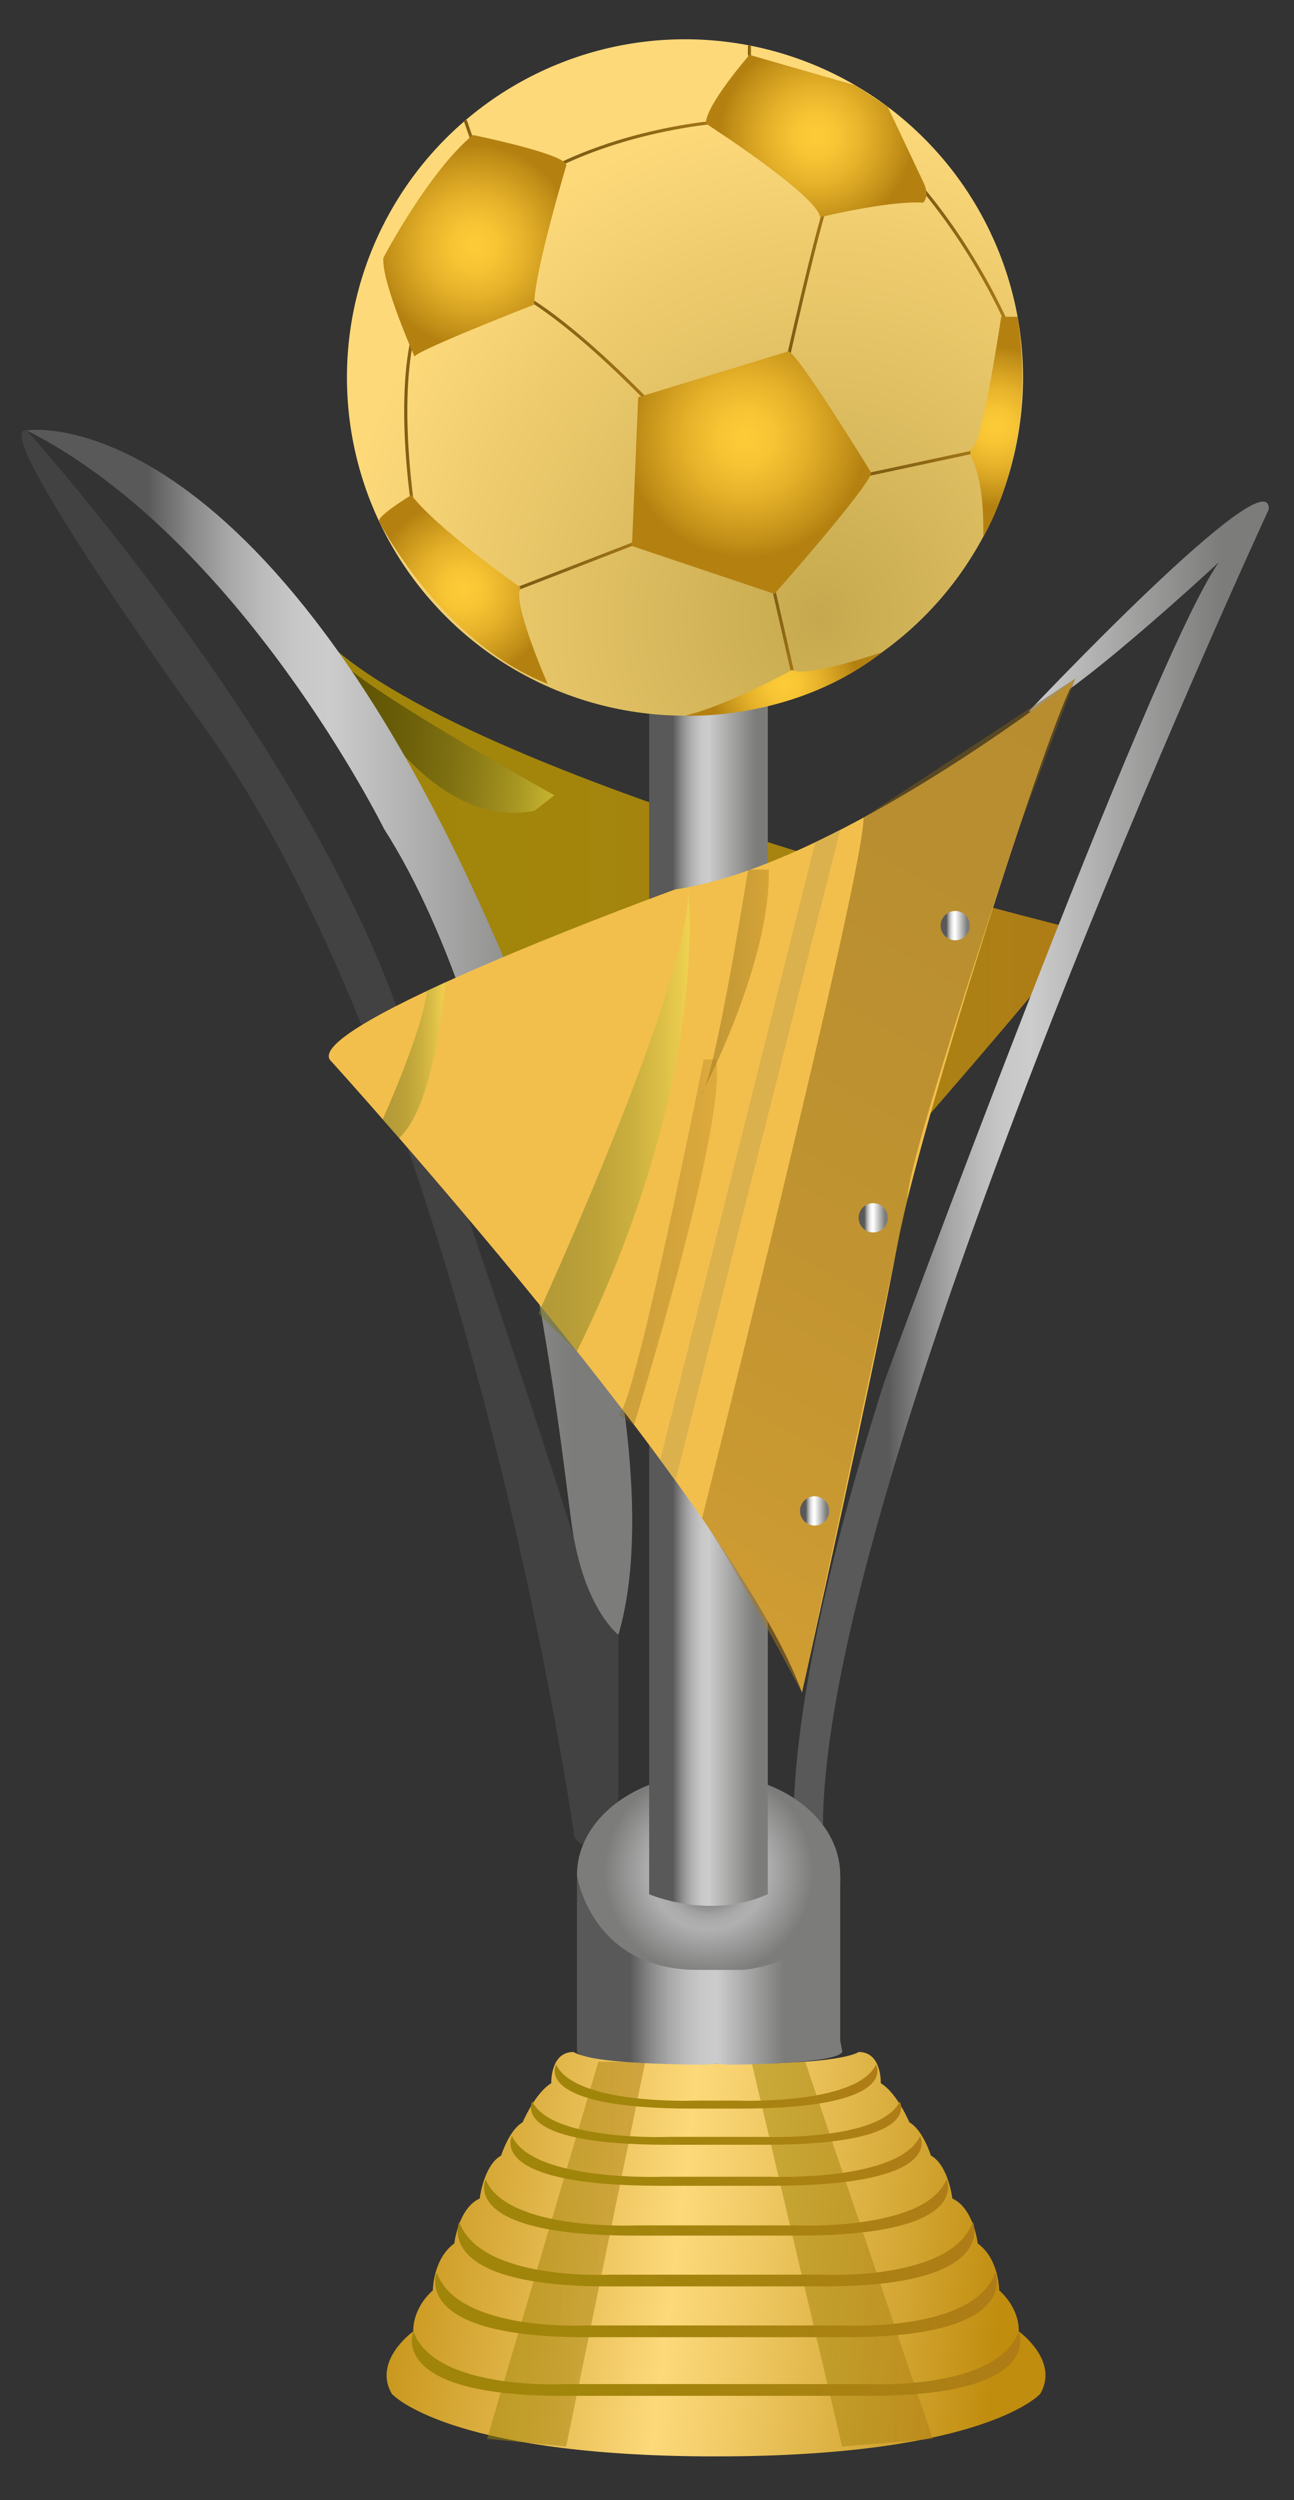 <?xml version="1.0" encoding="utf-8"?>
<!-- Generator: Adobe Illustrator 16.0.3, SVG Export Plug-In . SVG Version: 6.00 Build 0)  -->
<!DOCTYPE svg PUBLIC "-//W3C//DTD SVG 1.1//EN" "http://www.w3.org/Graphics/SVG/1.1/DTD/svg11.dtd">
<svg version="1.1" id="Capa_1" xmlns="http://www.w3.org/2000/svg" xmlns:xlink="http://www.w3.org/1999/xlink" x="0px" y="0px"
	 width="205.049px" height="396px" viewBox="0 0 205.049 396" enable-background="new 0 0 205.049 396" xml:space="preserve">
<rect x="0" y="0" width="205.049" height="396" fill="#333333" stroke="none"/>
<linearGradient id="SVGID_1_" gradientUnits="userSpaceOnUse" x1="49.407" y1="258.587" x2="171.339" y2="258.587" gradientTransform="matrix(1 0 0 -1 0 397)">
	<stop  offset="0" style="stop-color:#A0850A"/>
	<stop  offset="0.251" style="stop-color:#A2850B"/>
	<stop  offset="0.544" style="stop-color:#A6840F"/>
	<stop  offset="0.858" style="stop-color:#AC8014"/>
	<stop  offset="1" style="stop-color:#AF7C17"/>
</linearGradient>
<path fill="url(#SVGID_1_)" d="M49.407,99.111c0,0,24.757,30.019,36.826,71.177l60.036,7.427c0,0,25.377-29.09,25.067-30.328
	C171.336,147.388,68.594,122.63,49.407,99.111z"/>
<linearGradient id="SVGID_2_" gradientUnits="userSpaceOnUse" x1="56.454" y1="281.74" x2="93.221" y2="281.74" gradientTransform="matrix(0.995 0.103 0.103 -0.995 -33.235 389.069)">
	<stop  offset="0" style="stop-color:#1C2000"/>
	<stop  offset="0.112" style="stop-color:#202400"/>
	<stop  offset="0.242" style="stop-color:#2C2F02"/>
	<stop  offset="0.382" style="stop-color:#3E400C"/>
	<stop  offset="0.529" style="stop-color:#595A18"/>
	<stop  offset="0.68" style="stop-color:#7D7B26"/>
	<stop  offset="0.837" style="stop-color:#ACA839"/>
	<stop  offset="0.994" style="stop-color:#E9E353"/>
	<stop  offset="1" style="stop-color:#ECE655"/>
</linearGradient>
<path opacity="0.5" fill="url(#SVGID_2_)" enable-background="new    " d="M53.189,103.691c0,0,13.144,28.435,31.497,24.742
	l3.152-2.472C87.838,125.961,54.652,107.577,53.189,103.691z"/>
<linearGradient id="SVGID_3_" gradientUnits="userSpaceOnUse" x1="55.384" y1="47.556" x2="159.041" y2="35" gradientTransform="matrix(1 0 0 -1 0 397)">
	<stop  offset="0" style="stop-color:#BF8C0C"/>
	<stop  offset="0.258" style="stop-color:#DDB042"/>
	<stop  offset="0.5" style="stop-color:#FDD97A"/>
	<stop  offset="0.621" style="stop-color:#F0C964"/>
	<stop  offset="0.865" style="stop-color:#D1A32F"/>
	<stop  offset="1" style="stop-color:#C08D0E"/>
</linearGradient>
<path fill="url(#SVGID_3_)" d="M113.467,326.879h4.021c16.402,0,18.568-1.855,18.568-1.855c3.715,0,3.512,4.949,3.512,4.949
	c2.584,1.549,4.533,6.19,4.533,6.19c2.168,1.235,3.405,5.259,3.405,5.259c2.785,1.549,3.404,6.811,3.404,6.811
	c3.403,1.548,4.022,7.117,4.022,7.117c3.403,2.478,3.403,7.428,3.403,7.428c3.403,3.096,3.097,6.498,3.097,6.498
	s6.496,4.643,3.402,9.902c0,0-8.459,9.592-49.412,9.902c0,0-1.958,0-1.96,0h-1.958c-40.954-0.311-49.412-9.902-49.412-9.902
	c-3.095-5.261,3.403-9.902,3.403-9.902s-0.309-3.402,3.096-6.498c0,0-0.001-4.95,3.403-7.428c0,0,0.62-5.569,4.023-7.117
	c0,0,0.618-5.262,3.403-6.811c0,0,1.239-4.021,3.404-5.259c0,0,1.95-4.642,4.534-6.19c0,0-0.201-4.949,3.513-4.949
	c0,0,2.167,1.855,18.568,1.855C109.444,326.879,113.465,326.879,113.467,326.879z"/>
<linearGradient id="SVGID_4_" gradientUnits="userSpaceOnUse" x1="77.179" y1="39.949" x2="102.245" y2="39.949" gradientTransform="matrix(1 0 0 -1 0 397)">
	<stop  offset="0" style="stop-color:#A0850A"/>
	<stop  offset="0.251" style="stop-color:#A2850B"/>
	<stop  offset="0.544" style="stop-color:#A6840F"/>
	<stop  offset="0.858" style="stop-color:#AC8014"/>
	<stop  offset="1" style="stop-color:#AF7C17"/>
</linearGradient>
<polygon opacity="0.5" fill="url(#SVGID_4_)" enable-background="new    " points="77.179,386.297 94.819,326.568 102.245,326.568 
	89.712,387.534 "/>
<linearGradient id="SVGID_5_" gradientUnits="userSpaceOnUse" x1="119.08" y1="39.949" x2="147.811" y2="39.949" gradientTransform="matrix(1 0 0 -1 0 397)">
	<stop  offset="0" style="stop-color:#A0850A"/>
	<stop  offset="0.251" style="stop-color:#A2850B"/>
	<stop  offset="0.544" style="stop-color:#A6840F"/>
	<stop  offset="0.858" style="stop-color:#AC8014"/>
	<stop  offset="1" style="stop-color:#AF7C17"/>
</linearGradient>
<polygon opacity="0.5" fill="url(#SVGID_5_)" enable-background="new    " points="147.812,386.297 127.592,326.568 119.08,326.568 
	133.446,387.534 "/>
<path fill="#424242" d="M97.993,258.951v32.029c0,0-5.106,3.25-6.963,0c0,0-16.711-118.371-59.417-176.859
	c0,0-33.887-46.884-27.388-45.956c0,0,42.706,47.348,58.489,90.983c0,0,26.556,77.32,30.917,93.435L97.993,258.951z"/>
<linearGradient id="SVGID_6_" gradientUnits="userSpaceOnUse" x1="4.225" y1="233.486" x2="100.186" y2="233.486" gradientTransform="matrix(1 0 0 -1 0 397)">
	<stop  offset="0.2" style="stop-color:#595959"/>
	<stop  offset="0.216" style="stop-color:#656565"/>
	<stop  offset="0.274" style="stop-color:#8A8A8A"/>
	<stop  offset="0.332" style="stop-color:#A7A7A7"/>
	<stop  offset="0.389" style="stop-color:#BBBBBB"/>
	<stop  offset="0.446" style="stop-color:#C8C8C8"/>
	<stop  offset="0.5" style="stop-color:#CCCCCC"/>
	<stop  offset="0.9" style="stop-color:#7C7C7B"/>
</linearGradient>
<path fill="url(#SVGID_6_)" d="M4.225,68.165c0,0,37.136-6.035,75.2,82.627c0,0,28.78,73.343,18.568,108.158
	c0,0-5.57-4.179-7.428-17.64c-1.856-13.463-8.355-76.594-29.708-110.016C60.857,131.296,38.111,85.34,4.225,68.165z"/>
<linearGradient id="SVGID_7_" gradientUnits="userSpaceOnUse" x1="125.738" y1="205.982" x2="201.048" y2="205.982" gradientTransform="matrix(1 0 0 -1 0 397)">
	<stop  offset="0.2" style="stop-color:#595959"/>
	<stop  offset="0.216" style="stop-color:#656565"/>
	<stop  offset="0.274" style="stop-color:#8A8A8A"/>
	<stop  offset="0.332" style="stop-color:#A7A7A7"/>
	<stop  offset="0.389" style="stop-color:#BBBBBB"/>
	<stop  offset="0.446" style="stop-color:#C8C8C8"/>
	<stop  offset="0.5" style="stop-color:#CCCCCC"/>
	<stop  offset="0.9" style="stop-color:#7C7C7B"/>
</linearGradient>
<path fill="url(#SVGID_7_)" d="M162.979,112.728c0,0,38.529-40.85,38.064-32.03c0,0-73.343,158.395-70.559,211.725
	c0,0,0.465,10.162-2.784,10.162c0,0-9.284-15.783,12.532-84.021c0,0,42.242-114.656,52.92-129.512
	C193.153,89.054,167.623,112.728,162.979,112.728z"/>
<linearGradient id="SVGID_8_" gradientUnits="userSpaceOnUse" x1="65.255" y1="22.618" x2="161.679" y2="22.618" gradientTransform="matrix(1 0 0 -1 0 397)">
	<stop  offset="0" style="stop-color:#A0850A"/>
	<stop  offset="0.251" style="stop-color:#A2850B"/>
	<stop  offset="0.544" style="stop-color:#A6840F"/>
	<stop  offset="0.858" style="stop-color:#AC8014"/>
	<stop  offset="1" style="stop-color:#AF7C17"/>
</linearGradient>
<path fill="url(#SVGID_8_)" d="M113.467,379.489h24.448c27.852,0,23.52-10.214,23.52-10.214c-3.406,9.44-23.863,8.355-23.863,8.355
	s-24.104,0-24.105,0H89.361c0,0-20.458,1.085-23.862-8.355c0,0-4.333,10.214,23.52,10.214
	C89.018,379.489,113.465,379.489,113.467,379.489z"/>
<linearGradient id="SVGID_9_" gradientUnits="userSpaceOnUse" x1="68.963" y1="31.901" x2="157.97" y2="31.901" gradientTransform="matrix(1 0 0 -1 0 397)">
	<stop  offset="0" style="stop-color:#A0850A"/>
	<stop  offset="0.251" style="stop-color:#A2850B"/>
	<stop  offset="0.544" style="stop-color:#A6840F"/>
	<stop  offset="0.858" style="stop-color:#AC8014"/>
	<stop  offset="1" style="stop-color:#AF7C17"/>
</linearGradient>
<path fill="url(#SVGID_9_)" d="M113.467,370.205h20.738c27.853,0,23.521-10.213,23.521-10.213c-3.404,9.439-23.86,8.355-23.86,8.355
	h-20.397h-0.002H93.069c0,0-20.458,1.084-23.862-8.355c0,0-4.333,10.213,23.52,10.213H113.467"/>
<linearGradient id="SVGID_10_" gradientUnits="userSpaceOnUse" x1="72.528" y1="39.949" x2="154.405" y2="39.949" gradientTransform="matrix(1 0 0 -1 0 397)">
	<stop  offset="0" style="stop-color:#A0850A"/>
	<stop  offset="0.251" style="stop-color:#A2850B"/>
	<stop  offset="0.544" style="stop-color:#A6840F"/>
	<stop  offset="0.858" style="stop-color:#AC8014"/>
	<stop  offset="1" style="stop-color:#AF7C17"/>
</linearGradient>
<path fill="url(#SVGID_10_)" d="M113.467,362.157h17.175c27.852,0,23.52-10.212,23.52-10.212
	c-3.403,9.438-23.861,8.354-23.861,8.354s-16.832,0-16.834,0H96.633c0,0-20.457,1.084-23.861-8.354c0,0-4.333,10.212,23.519,10.212
	C96.291,362.157,113.465,362.157,113.467,362.157z"/>
<linearGradient id="SVGID_11_" gradientUnits="userSpaceOnUse" x1="76.707" y1="47.333" x2="150.227" y2="47.333" gradientTransform="matrix(1 0 0 -1 0 397)">
	<stop  offset="0" style="stop-color:#A0850A"/>
	<stop  offset="0.251" style="stop-color:#A2850B"/>
	<stop  offset="0.544" style="stop-color:#A6840F"/>
	<stop  offset="0.858" style="stop-color:#AC8014"/>
	<stop  offset="1" style="stop-color:#AF7C17"/>
</linearGradient>
<path fill="url(#SVGID_11_)" d="M113.467,354.111h12.995c27.854,0,23.521-8.889,23.521-8.889
	c-3.403,8.217-23.861,7.272-23.861,7.272h-12.654h-0.002h-12.653c0,0-20.458,0.942-23.862-7.272c0,0-4.333,8.889,23.518,8.889
	H113.467"/>
<linearGradient id="SVGID_12_" gradientUnits="userSpaceOnUse" x1="80.883" y1="54.717" x2="146.05" y2="54.717" gradientTransform="matrix(1 0 0 -1 0 397)">
	<stop  offset="0" style="stop-color:#A0850A"/>
	<stop  offset="0.251" style="stop-color:#A2850B"/>
	<stop  offset="0.544" style="stop-color:#A6840F"/>
	<stop  offset="0.858" style="stop-color:#AC8014"/>
	<stop  offset="1" style="stop-color:#AF7C17"/>
</linearGradient>
<path fill="url(#SVGID_12_)" d="M113.467,346.221h8.819c27.852,0,23.52-7.875,23.52-7.875c-3.404,7.279-23.863,6.441-23.863,6.441
	s-8.476,0-8.478,0h-8.476c0,0-20.458,0.838-23.862-6.441c0,0-4.333,7.875,23.519,7.875h8.819"/>
<linearGradient id="SVGID_13_" gradientUnits="userSpaceOnUse" x1="84.132" y1="60.706" x2="142.802" y2="60.706" gradientTransform="matrix(1 0 0 -1 0 397)">
	<stop  offset="0" style="stop-color:#A0850A"/>
	<stop  offset="0.251" style="stop-color:#A2850B"/>
	<stop  offset="0.544" style="stop-color:#A6840F"/>
	<stop  offset="0.858" style="stop-color:#AC8014"/>
	<stop  offset="1" style="stop-color:#AF7C17"/>
</linearGradient>
<path fill="url(#SVGID_13_)" d="M113.467,339.721h7.935c25.08,0,21.181-6.854,21.181-6.854c-3.065,6.336-21.487,5.607-21.487,5.607
	s-7.627,0-7.629,0h-7.627c0,0-18.421,0.729-21.487-5.607c0,0-3.901,6.854,21.18,6.854
	C105.53,339.721,113.465,339.721,113.467,339.721z"/>
<linearGradient id="SVGID_14_" gradientUnits="userSpaceOnUse" x1="87.894" y1="66.486" x2="139.039" y2="66.486" gradientTransform="matrix(1 0 0 -1 0 397)">
	<stop  offset="0" style="stop-color:#A0850A"/>
	<stop  offset="0.251" style="stop-color:#A2850B"/>
	<stop  offset="0.544" style="stop-color:#A6840F"/>
	<stop  offset="0.858" style="stop-color:#AC8014"/>
	<stop  offset="1" style="stop-color:#AF7C17"/>
</linearGradient>
<path fill="url(#SVGID_14_)" d="M113.467,332.729h3.425c0,0,18.797,0.74,21.924-5.696c0,0,3.98,6.963-21.608,6.963
	c0,0-3.739,0-3.741,0h-3.738c-25.591,0-21.609-6.963-21.609-6.963c3.128,6.438,21.923,5.696,21.923,5.696H113.467"/>
<linearGradient id="SVGID_15_" gradientUnits="userSpaceOnUse" x1="95.137" y1="84.976" x2="127.399" y2="84.976" gradientTransform="matrix(1 0 0 -1 0 397)">
	<stop  offset="0.146" style="stop-color:#595959"/>
	<stop  offset="0.168" style="stop-color:#656565"/>
	<stop  offset="0.251" style="stop-color:#8A8A8A"/>
	<stop  offset="0.333" style="stop-color:#A7A7A7"/>
	<stop  offset="0.415" style="stop-color:#BBBBBB"/>
	<stop  offset="0.495" style="stop-color:#C8C8C8"/>
	<stop  offset="0.573" style="stop-color:#CCCCCC"/>
	<stop  offset="0.9" style="stop-color:#7C7C7B"/>
</linearGradient>
<path fill="url(#SVGID_15_)" d="M133.14,297.016v26.228l0.348,1.78c-1.2,2.011-18.241,2.009-18.241,2.009l-1.78-0.152l-1.958,0.152
	c0,0-18.761,0.002-20.083-2.009v-28.008H133.14z"/>
<radialGradient id="SVGID_16_" cx="112.284" cy="100.488" r="18.382" gradientTransform="matrix(1 0 0 -1 0 397)" gradientUnits="userSpaceOnUse">
	<stop  offset="0.2" style="stop-color:#595959"/>
	<stop  offset="0.251" style="stop-color:#767676"/>
	<stop  offset="0.307" style="stop-color:#909090"/>
	<stop  offset="0.367" style="stop-color:#A2A2A2"/>
	<stop  offset="0.429" style="stop-color:#ACACAC"/>
	<stop  offset="0.5" style="stop-color:#B0B0B0"/>
	<stop  offset="0.9" style="stop-color:#7C7C7B"/>
</radialGradient>
<path fill="url(#SVGID_16_)" d="M133.14,297.016c0-8.847-9.339-16.016-20.856-16.016c-11.521,0-20.858,7.169-20.858,16.016
	c0,0,2.158,14.93,18.985,15.008h3.056h4.256C117.722,312.023,133.472,310.941,133.14,297.016z"/>
<linearGradient id="SVGID_17_" gradientUnits="userSpaceOnUse" x1="102.867" y1="193.405" x2="121.667" y2="193.405" gradientTransform="matrix(1 0 0 -1 0 397)">
	<stop  offset="0.2" style="stop-color:#595959"/>
	<stop  offset="0.216" style="stop-color:#656565"/>
	<stop  offset="0.274" style="stop-color:#8A8A8A"/>
	<stop  offset="0.332" style="stop-color:#A7A7A7"/>
	<stop  offset="0.389" style="stop-color:#BBBBBB"/>
	<stop  offset="0.446" style="stop-color:#C8C8C8"/>
	<stop  offset="0.5" style="stop-color:#CCCCCC"/>
	<stop  offset="0.9" style="stop-color:#7C7C7B"/>
</linearGradient>
<path fill="url(#SVGID_17_)" d="M121.667,300.033V105.301h-18.8v194.732C102.867,300.033,112.382,304.21,121.667,300.033z"/>
<path fill="#F2BF4C" d="M170.408,107.467c0,0-37.755,29.708-63.441,33.422c0,0-60.345,21.973-54.465,27.233
	c0,0,63.75,70.248,74.583,99.956c0,0,12.068-54.155,15.162-71.176C145.341,179.882,166.384,113.655,170.408,107.467z"/>
<linearGradient id="SVGID_18_" gradientUnits="userSpaceOnUse" x1="181.117" y1="283.351" x2="100.739" y2="144.132" gradientTransform="matrix(1 0 0 -1 0 397)">
	<stop  offset="0" style="stop-color:#7D5C14"/>
	<stop  offset="0.248" style="stop-color:#815F14"/>
	<stop  offset="0.537" style="stop-color:#8D6715"/>
	<stop  offset="0.846" style="stop-color:#A17417"/>
	<stop  offset="1" style="stop-color:#AF7C17"/>
</linearGradient>
<path opacity="0.5" fill="url(#SVGID_18_)" enable-background="new    " d="M111.253,240.495c0,0,25.76-102.599,25.592-111.005
	l33.563-22.023l-8.903,23.646c0,0-18.021,53.47-17.712,58.856l-16.709,78.109C127.083,268.079,116.054,247.25,111.253,240.495z"/>
<linearGradient id="SVGID_19_" gradientUnits="userSpaceOnUse" x1="85.304" y1="219.705" x2="109.283" y2="219.705" gradientTransform="matrix(1 0 0 -1 0 397)">
	<stop  offset="0" style="stop-color:#767621"/>
	<stop  offset="0.178" style="stop-color:#7B7A23"/>
	<stop  offset="0.387" style="stop-color:#898727"/>
	<stop  offset="0.61" style="stop-color:#A39F30"/>
	<stop  offset="0.843" style="stop-color:#CAC442"/>
	<stop  offset="1" style="stop-color:#ECE655"/>
</linearGradient>
<path opacity="0.5" fill="url(#SVGID_19_)" enable-background="new    " d="M85.304,208.045c0,0,24.771-53.922,23.681-67.502
	c0,0,4.029,29.681-17.562,73.504L85.304,208.045z"/>
<linearGradient id="SVGID_20_" gradientUnits="userSpaceOnUse" x1="111.048" y1="241.367" x2="121.827" y2="241.367" gradientTransform="matrix(1 0 0 -1 0 397)">
	<stop  offset="0" style="stop-color:#7D5C14"/>
	<stop  offset="0.248" style="stop-color:#815F14"/>
	<stop  offset="0.537" style="stop-color:#8D6715"/>
	<stop  offset="0.846" style="stop-color:#A17417"/>
	<stop  offset="1" style="stop-color:#AF7C17"/>
</linearGradient>
<path opacity="0.4" fill="url(#SVGID_20_)" enable-background="new    " d="M118.549,137.733c0,0-5.342,33.613-7.501,35.8
	c0,0,11.122-20.925,10.771-35.8H118.549z"/>
<polygon opacity="0.6" fill="#CCA951" enable-background="new    " points="129.196,133.405 104.621,231.24 107.022,234.531 
	133.146,131.45 "/>
<linearGradient id="SVGID_21_" gradientUnits="userSpaceOnUse" x1="60.647" y1="229.051" x2="70.513" y2="229.051" gradientTransform="matrix(1 0 0 -1 0 397)">
	<stop  offset="0" style="stop-color:#767621"/>
	<stop  offset="0.178" style="stop-color:#7B7A23"/>
	<stop  offset="0.387" style="stop-color:#898727"/>
	<stop  offset="0.61" style="stop-color:#A39F30"/>
	<stop  offset="0.843" style="stop-color:#CAC442"/>
	<stop  offset="1" style="stop-color:#ECE655"/>
</linearGradient>
<path opacity="0.5" fill="url(#SVGID_21_)" enable-background="new    " d="M60.647,177.294c0,0,6.377-14.17,7.007-20.336
	l2.859-1.327c0,0-1.476,19.452-7.269,24.636L60.647,177.294z"/>
<linearGradient id="SVGID_22_" gradientUnits="userSpaceOnUse" x1="149.054" y1="250.385" x2="153.696" y2="250.385" gradientTransform="matrix(1 0 0 -1 0 397)">
	<stop  offset="0.2" style="stop-color:#595959"/>
	<stop  offset="0.216" style="stop-color:#6A6A6A"/>
	<stop  offset="0.264" style="stop-color:#979797"/>
	<stop  offset="0.313" style="stop-color:#BDBDBD"/>
	<stop  offset="0.361" style="stop-color:#DADADA"/>
	<stop  offset="0.408" style="stop-color:#EEEEEE"/>
	<stop  offset="0.455" style="stop-color:#FBFBFB"/>
	<stop  offset="0.5" style="stop-color:#FFFFFF"/>
	<stop  offset="0.9" style="stop-color:#7C7C7B"/>
</linearGradient>
<circle fill="url(#SVGID_22_)" cx="151.375" cy="146.615" r="2.321"/>
<linearGradient id="SVGID_23_" gradientUnits="userSpaceOnUse" x1="136.058" y1="204.102" x2="140.699" y2="204.102" gradientTransform="matrix(1 0 0 -1 0 397)">
	<stop  offset="0.2" style="stop-color:#595959"/>
	<stop  offset="0.216" style="stop-color:#6A6A6A"/>
	<stop  offset="0.264" style="stop-color:#979797"/>
	<stop  offset="0.313" style="stop-color:#BDBDBD"/>
	<stop  offset="0.361" style="stop-color:#DADADA"/>
	<stop  offset="0.408" style="stop-color:#EEEEEE"/>
	<stop  offset="0.455" style="stop-color:#FBFBFB"/>
	<stop  offset="0.5" style="stop-color:#FFFFFF"/>
	<stop  offset="0.9" style="stop-color:#7C7C7B"/>
</linearGradient>
<circle fill="url(#SVGID_23_)" cx="138.378" cy="192.899" r="2.321"/>
<linearGradient id="SVGID_24_" gradientUnits="userSpaceOnUse" x1="126.772" y1="157.68" x2="131.415" y2="157.68" gradientTransform="matrix(1 0 0 -1 0 397)">
	<stop  offset="0.2" style="stop-color:#595959"/>
	<stop  offset="0.216" style="stop-color:#6A6A6A"/>
	<stop  offset="0.264" style="stop-color:#979797"/>
	<stop  offset="0.313" style="stop-color:#BDBDBD"/>
	<stop  offset="0.361" style="stop-color:#DADADA"/>
	<stop  offset="0.408" style="stop-color:#EEEEEE"/>
	<stop  offset="0.455" style="stop-color:#FBFBFB"/>
	<stop  offset="0.5" style="stop-color:#FFFFFF"/>
	<stop  offset="0.9" style="stop-color:#7C7C7B"/>
</linearGradient>
<circle fill="url(#SVGID_24_)" cx="129.094" cy="239.32" r="2.321"/>
<linearGradient id="SVGID_25_" gradientUnits="userSpaceOnUse" x1="97.992" y1="200.252" x2="113.625" y2="200.252" gradientTransform="matrix(1 0 0 -1 0 397)">
	<stop  offset="0" style="stop-color:#7D5C14"/>
	<stop  offset="0.248" style="stop-color:#815F14"/>
	<stop  offset="0.537" style="stop-color:#8D6715"/>
	<stop  offset="0.846" style="stop-color:#A17417"/>
	<stop  offset="1" style="stop-color:#AF7C17"/>
</linearGradient>
<path opacity="0.3" fill="url(#SVGID_25_)" enable-background="new    " d="M111.507,167.813c0,0-11.04,55.703-13.515,56.323
	l2.475,1.548c0,0,14.854-47.969,12.998-57.872L111.507,167.813L111.507,167.813z"/>
<radialGradient id="SVGID_26_" cx="161.221" cy="345.582" r="80.313" gradientTransform="matrix(0.985 0.174 0.184 -1.037 -92.298 428.076)" gradientUnits="userSpaceOnUse">
	<stop  offset="0" style="stop-color:#C6A94E"/>
	<stop  offset="0.961" style="stop-color:#FDD97A"/>
</radialGradient>
<circle fill="url(#SVGID_26_)" cx="108.547" cy="59.789" r="53.57"/>
<linearGradient id="SVGID_27_" gradientUnits="userSpaceOnUse" x1="133.878" y1="323.531" x2="157.058" y2="323.531" gradientTransform="matrix(1 0 0 -1 0 397)">
	<stop  offset="0" style="stop-color:#7D5C14"/>
	<stop  offset="0.248" style="stop-color:#815F14"/>
	<stop  offset="0.537" style="stop-color:#8D6715"/>
	<stop  offset="0.846" style="stop-color:#A17417"/>
	<stop  offset="1" style="stop-color:#AF7C17"/>
</linearGradient>
<line fill="none" stroke="url(#SVGID_27_)" stroke-width="0.5" stroke-miterlimit="10" x1="157.005" y1="70.996" x2="133.931" y2="75.941"/>
<linearGradient id="SVGID_28_" gradientUnits="userSpaceOnUse" x1="121.653" y1="297.693" x2="126.265" y2="297.693" gradientTransform="matrix(1 0 0 -1 0 397)">
	<stop  offset="0" style="stop-color:#7D5C14"/>
	<stop  offset="0.248" style="stop-color:#815F14"/>
	<stop  offset="0.537" style="stop-color:#8D6715"/>
	<stop  offset="0.846" style="stop-color:#A17417"/>
	<stop  offset="1" style="stop-color:#AF7C17"/>
</linearGradient>
<line fill="none" stroke="url(#SVGID_28_)" stroke-width="0.5" stroke-miterlimit="10" x1="126.021" y1="108.332" x2="121.897" y2="90.281"/>
<linearGradient id="SVGID_29_" gradientUnits="userSpaceOnUse" x1="79.776" y1="307.463" x2="103.361" y2="307.463" gradientTransform="matrix(1 0 0 -1 0 397)">
	<stop  offset="0" style="stop-color:#7D5C14"/>
	<stop  offset="0.248" style="stop-color:#815F14"/>
	<stop  offset="0.537" style="stop-color:#8D6715"/>
	<stop  offset="0.846" style="stop-color:#A17417"/>
	<stop  offset="1" style="stop-color:#AF7C17"/>
</linearGradient>
<line fill="none" stroke="url(#SVGID_29_)" stroke-width="0.5" stroke-miterlimit="10" x1="103.271" y1="85" x2="79.866" y2="94.073"/>
<linearGradient id="SVGID_30_" gradientUnits="userSpaceOnUse" x1="64.049" y1="329.889" x2="65.938" y2="329.889" gradientTransform="matrix(1 0 0 -1 0 397)">
	<stop  offset="0" style="stop-color:#7D5C14"/>
	<stop  offset="0.248" style="stop-color:#815F14"/>
	<stop  offset="0.537" style="stop-color:#8D6715"/>
	<stop  offset="0.846" style="stop-color:#A17417"/>
	<stop  offset="1" style="stop-color:#AF7C17"/>
</linearGradient>
<path fill="none" stroke="url(#SVGID_30_)" stroke-width="0.5" stroke-miterlimit="10" d="M65.691,82.041c0,0-3.131-18.297,0-29.835
	"/>
<linearGradient id="SVGID_31_" gradientUnits="userSpaceOnUse" x1="75.236" y1="341.417" x2="106.261" y2="341.417" gradientTransform="matrix(1 0 0 -1 0 397)">
	<stop  offset="0" style="stop-color:#7D5C14"/>
	<stop  offset="0.248" style="stop-color:#815F14"/>
	<stop  offset="0.537" style="stop-color:#8D6715"/>
	<stop  offset="0.846" style="stop-color:#A17417"/>
	<stop  offset="1" style="stop-color:#AF7C17"/>
</linearGradient>
<path fill="none" stroke="url(#SVGID_31_)" stroke-width="0.5" stroke-miterlimit="10" d="M106.075,67.123
	c0,0-21.112-23.323-30.831-22.994"/>
<linearGradient id="SVGID_32_" gradientUnits="userSpaceOnUse" x1="123.94" y1="351.912" x2="131.845" y2="351.912" gradientTransform="matrix(1 0 0 -1 0 397)">
	<stop  offset="0" style="stop-color:#7D5C14"/>
	<stop  offset="0.248" style="stop-color:#815F14"/>
	<stop  offset="0.537" style="stop-color:#8D6715"/>
	<stop  offset="0.846" style="stop-color:#A17417"/>
	<stop  offset="1" style="stop-color:#AF7C17"/>
</linearGradient>
<path fill="none" stroke="url(#SVGID_32_)" stroke-width="0.5" stroke-miterlimit="10" d="M124.185,59.789
	c0,0,5.791-26.208,7.438-29.34"/>
<linearGradient id="SVGID_33_" gradientUnits="userSpaceOnUse" x1="143.473" y1="357.441" x2="160.205" y2="357.441" gradientTransform="matrix(1 0 0 -1 0 397)">
	<stop  offset="0" style="stop-color:#7D5C14"/>
	<stop  offset="0.248" style="stop-color:#815F14"/>
	<stop  offset="0.537" style="stop-color:#8D6715"/>
	<stop  offset="0.846" style="stop-color:#A17417"/>
	<stop  offset="1" style="stop-color:#AF7C17"/>
</linearGradient>
<path fill="none" stroke="url(#SVGID_33_)" stroke-width="0.5" stroke-miterlimit="10" d="M159.974,52.206
	c0,0-5.44-13.351-16.316-25.22"/>
<linearGradient id="SVGID_34_" gradientUnits="userSpaceOnUse" x1="85.185" y1="373.572" x2="116.796" y2="373.572" gradientTransform="matrix(1 0 0 -1 0 397)">
	<stop  offset="0" style="stop-color:#7D5C14"/>
	<stop  offset="0.248" style="stop-color:#815F14"/>
	<stop  offset="0.537" style="stop-color:#8D6715"/>
	<stop  offset="0.846" style="stop-color:#A17417"/>
	<stop  offset="1" style="stop-color:#AF7C17"/>
</linearGradient>
<path fill="none" stroke="url(#SVGID_34_)" stroke-width="0.5" stroke-miterlimit="10" d="M116.788,19.075
	c0,0-16.813,0.494-31.481,8.737"/>
<linearGradient id="SVGID_35_" gradientUnits="userSpaceOnUse" x1="118.515" y1="389.058" x2="119.015" y2="389.058" gradientTransform="matrix(1 0 0 -1 0 397)">
	<stop  offset="0" style="stop-color:#7D5C14"/>
	<stop  offset="0.248" style="stop-color:#815F14"/>
	<stop  offset="0.537" style="stop-color:#8D6715"/>
	<stop  offset="0.846" style="stop-color:#A17417"/>
	<stop  offset="1" style="stop-color:#AF7C17"/>
</linearGradient>
<line fill="none" stroke="url(#SVGID_35_)" stroke-width="0.5" stroke-miterlimit="10" x1="118.765" y1="8.691" x2="118.765" y2="7.193"/>
<linearGradient id="SVGID_36_" gradientUnits="userSpaceOnUse" x1="73.496" y1="375.74" x2="75.481" y2="375.74" gradientTransform="matrix(1 0 0 -1 0 397)">
	<stop  offset="0" style="stop-color:#7D5C14"/>
	<stop  offset="0.248" style="stop-color:#815F14"/>
	<stop  offset="0.537" style="stop-color:#8D6715"/>
	<stop  offset="0.846" style="stop-color:#A17417"/>
	<stop  offset="1" style="stop-color:#AF7C17"/>
</linearGradient>
<line fill="none" stroke="url(#SVGID_36_)" stroke-width="0.5" stroke-miterlimit="10" x1="75.244" y1="23.443" x2="73.732" y2="19.075"/>
<linearGradient id="SVGID_37_" gradientUnits="userSpaceOnUse" x1="118.519" y1="387.484" x2="119.342" y2="387.484" gradientTransform="matrix(1 0 0 -1 0 397)">
	<stop  offset="0" style="stop-color:#7D5C14"/>
	<stop  offset="0.248" style="stop-color:#815F14"/>
	<stop  offset="0.537" style="stop-color:#8D6715"/>
	<stop  offset="0.846" style="stop-color:#A17417"/>
	<stop  offset="1" style="stop-color:#AF7C17"/>
</linearGradient>
<line fill="none" stroke="url(#SVGID_37_)" stroke-width="0.5" stroke-miterlimit="10" x1="118.765" y1="8.691" x2="119.097" y2="10.339"/>
<radialGradient id="SVGID_38_" cx="157.87" cy="329.413" r="12.652" gradientTransform="matrix(1 0 0 -1 0 397)" gradientUnits="userSpaceOnUse">
	<stop  offset="0" style="stop-color:#FECB38"/>
	<stop  offset="0.234" style="stop-color:#F7C434"/>
	<stop  offset="0.521" style="stop-color:#E4B029"/>
	<stop  offset="0.833" style="stop-color:#C6931A"/>
	<stop  offset="1" style="stop-color:#B48111"/>
</radialGradient>
<path fill="url(#SVGID_38_)" d="M161.256,50.174h-2.603c0,0-2.801,18.844-4.449,20.657s1.751,0.975,1.617,14.169
	C155.821,85,164.515,71.053,161.256,50.174z"/>
<radialGradient id="SVGID_39_" cx="73.422" cy="303.627" r="14.186" gradientTransform="matrix(1 0 0 -1 0 397)" gradientUnits="userSpaceOnUse">
	<stop  offset="0" style="stop-color:#FECB38"/>
	<stop  offset="0.234" style="stop-color:#F7C434"/>
	<stop  offset="0.521" style="stop-color:#E4B029"/>
	<stop  offset="0.833" style="stop-color:#C6931A"/>
	<stop  offset="1" style="stop-color:#B48111"/>
</radialGradient>
<path fill="url(#SVGID_39_)" d="M86.79,108.332c0,0-5.77-13.105-4.285-15.248c0,0-13.516-9.561-17.308-14.67
	c0,0-5.54,3.334-5.121,4.203C60.076,82.617,69.812,101.655,86.79,108.332z"/>
<radialGradient id="SVGID_40_" cx="75.245" cy="358.063" r="16.105" gradientTransform="matrix(1 0 0 -1 0 397)" gradientUnits="userSpaceOnUse">
	<stop  offset="0" style="stop-color:#FECB38"/>
	<stop  offset="0.234" style="stop-color:#F7C434"/>
	<stop  offset="0.521" style="stop-color:#E4B029"/>
	<stop  offset="0.833" style="stop-color:#C6931A"/>
	<stop  offset="1" style="stop-color:#B48111"/>
</radialGradient>
<path fill="url(#SVGID_40_)" d="M74.921,21.382c0,0,14.669,2.968,14.835,4.781c0,0-5.109,16.976-5.109,22.086
	c0,0-18.626,7.253-18.956,8.242c0,0-5.272-11.869-4.942-15.659C60.749,40.833,67.833,27.317,74.921,21.382z"/>
<radialGradient id="SVGID_41_" cx="129.325" cy="375.452" r="15.343" gradientTransform="matrix(1 0 0 -1 0 397)" gradientUnits="userSpaceOnUse">
	<stop  offset="0" style="stop-color:#FECB38"/>
	<stop  offset="0.234" style="stop-color:#F7C434"/>
	<stop  offset="0.521" style="stop-color:#E4B029"/>
	<stop  offset="0.833" style="stop-color:#C6931A"/>
	<stop  offset="1" style="stop-color:#B48111"/>
</radialGradient>
<path fill="url(#SVGID_41_)" d="M135.573,13.529l-16.809-4.837c0,0-6.92,7.912-6.92,10.877c0,0,17.473,11.209,18.131,14.835
	c0,0,10.713-2.636,16.316-2.307c0,0,1.154-0.989,0-3.298l-5.628-11.888L135.573,13.529z"/>
<radialGradient id="SVGID_42_" cx="118.168" cy="327.703" r="19.081" gradientTransform="matrix(1 0 0 -1 0 397)" gradientUnits="userSpaceOnUse">
	<stop  offset="0" style="stop-color:#FECB38"/>
	<stop  offset="0.234" style="stop-color:#F7C434"/>
	<stop  offset="0.521" style="stop-color:#E4B029"/>
	<stop  offset="0.833" style="stop-color:#C6931A"/>
	<stop  offset="1" style="stop-color:#B48111"/>
</radialGradient>
<path fill="url(#SVGID_42_)" d="M124.864,55.667l-23.736,7.253l-0.986,23.571l22.582,7.582c0,0,15.164-17.144,15.328-19.203
	C138.051,74.87,126.069,55.299,124.864,55.667z"/>
<radialGradient id="SVGID_43_" cx="124.185" cy="288.67" r="11.62" gradientTransform="matrix(1 0 0 -1 0 397)" gradientUnits="userSpaceOnUse">
	<stop  offset="0" style="stop-color:#FECB38"/>
	<stop  offset="0.234" style="stop-color:#F7C434"/>
	<stop  offset="0.521" style="stop-color:#E4B029"/>
	<stop  offset="0.833" style="stop-color:#C6931A"/>
	<stop  offset="1" style="stop-color:#B48111"/>
</radialGradient>
<path fill="url(#SVGID_43_)" d="M139.823,103.283c0,0-11.989,4.143-14.299,2.824c0,0-10.053,5.603-16.978,7.251
	C108.547,113.358,125.774,114.307,139.823,103.283z"/>
</svg>
